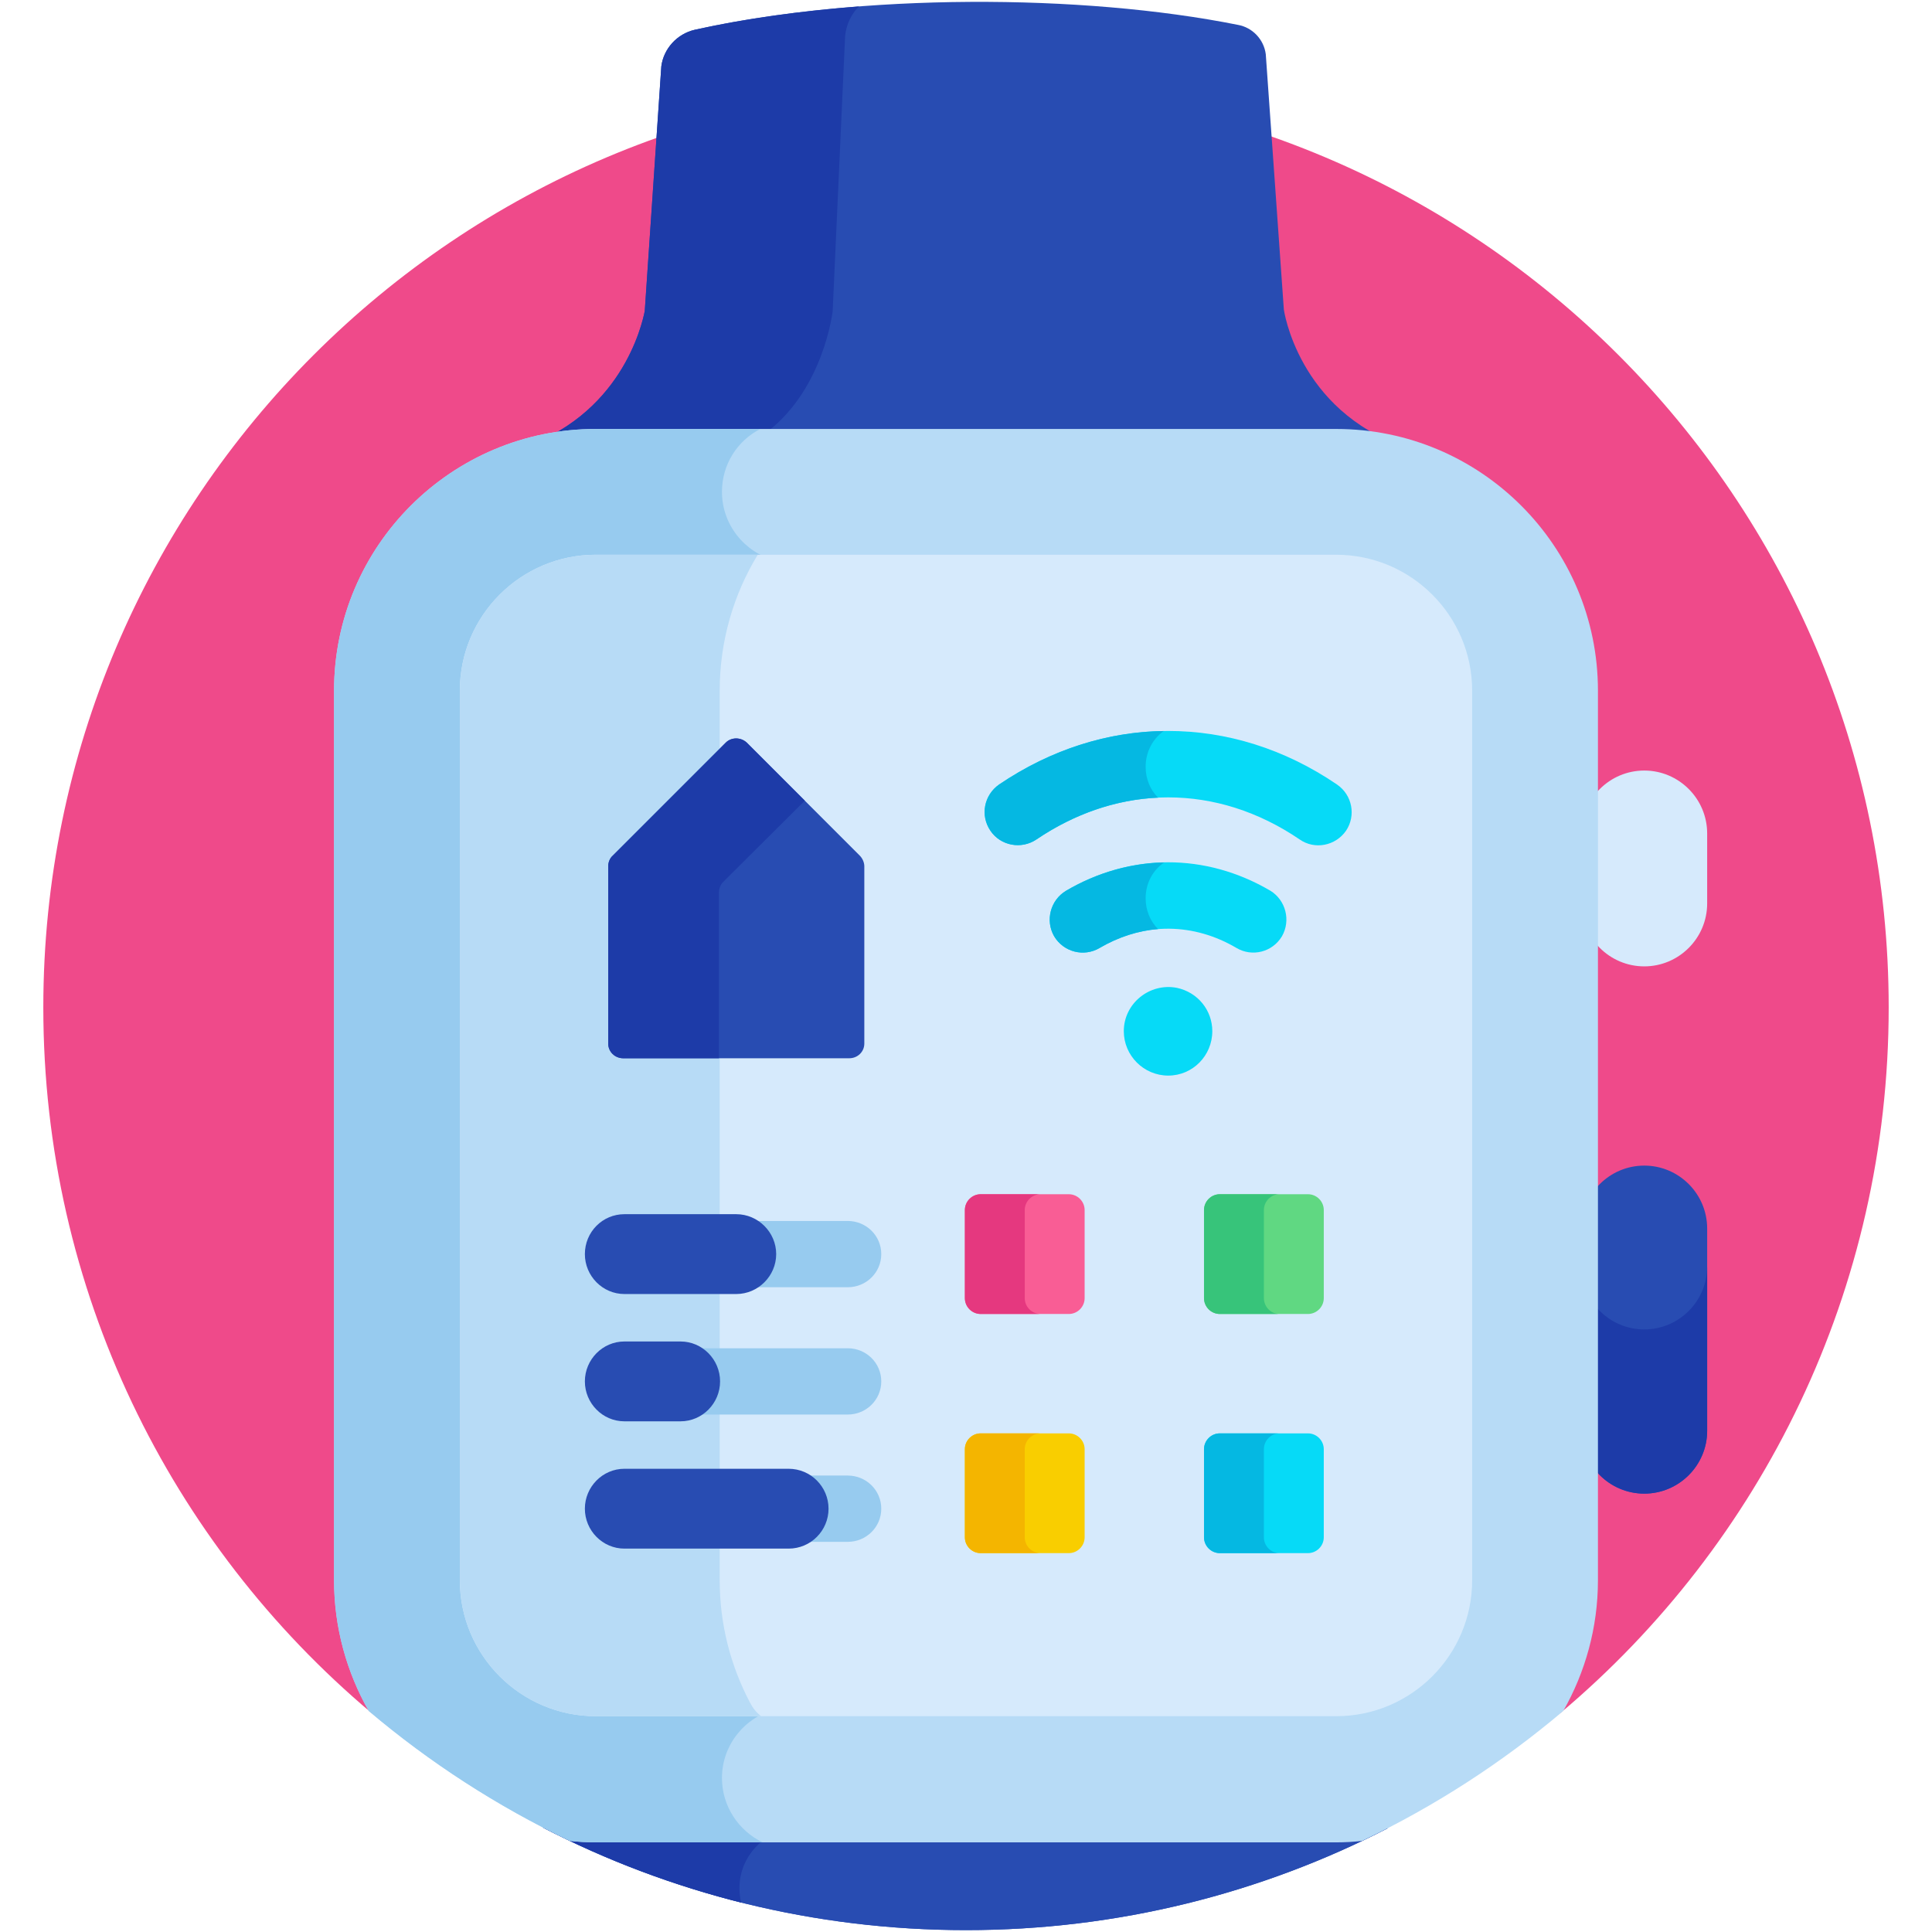 <svg version="1.2" xmlns="http://www.w3.org/2000/svg" viewBox="0 0 513 512" width="70" height="70">
	<title>Utility App Development</title>
	<style>
		.s0 { fill: #ef4a8a } 
		.s1 { fill: #d6eafc } 
		.s2 { fill: #284cb2 } 
		.s3 { fill: #1d3ba8 } 
		.s4 { fill: #b7dbf6 } 
		.s5 { fill: #97cbef } 
		.s6 { fill: #f95d95 } 
		.s7 { fill: #60d882 } 
		.s8 { fill: #f9ce00 } 
		.s9 { fill: #06daf7 } 
		.s10 { fill: #e5387f } 
		.s11 { fill: #37c47a } 
		.s12 { fill: #f4b500 } 
		.s13 { fill: #05b8e2 } 
	</style>
	<path class="s0" d="m98.6 454.3h315.8c53.3-44.9 87.1-112.2 87.1-187.3 0-135.3-109.7-245-245-245-135.3 0-245 109.7-245 245 0 75.1 33.8 142.4 87.1 187.3z"/>
	<path class="s1" d="m436.6 204.1c-9.2 0-16.7 7.5-16.7 16.7v18.6c0 9.2 7.5 16.7 16.7 16.7 9.2 0 16.7-7.5 16.7-16.7v-18.6c0-9.2-7.5-16.7-16.7-16.7z"/>
	<path class="s2" d="m436.6 309c-9.2 0-16.7 7.5-16.7 16.7v53.7c0 9.2 7.5 16.7 16.7 16.7 9.2 0 16.7-7.5 16.7-16.7v-53.7c0-9.2-7.5-16.7-16.7-16.7z"/>
	<path class="s3" d="m436.6 352.5c-9.2 0-16.7-7.5-16.7-16.7v43.6c0 9.2 7.5 16.7 16.7 16.7 9.2 0 16.7-7.5 16.7-16.7v-43.6c0 9.2-7.5 16.7-16.7 16.7z"/>
	<path class="s2" d="m354.8 115.8c-204.7 1-199.5-2.4-217.1 3.1h-0.6c27.9-8.6 33.4-33.3 34.1-36.8l4.4-65c0.6-4.6 4.1-8.6 8.9-9.7 43.9-9.7 102.7-9.6 144.2-1.3 3.9 0.7 6.9 3.9 7.4 7.8l4.8 67.8c0 0 3.7 26.7 32.1 36.5-5.8-1.6-11.9-2.4-18.2-2.4z"/>
	<path class="s3" d="m221.1 82.1l3.3-73c0.3-3.1 1.7-6 3.7-7.9-15.3 1.2-30.2 3.2-43.6 6.2-4.8 1.1-8.3 5.1-8.9 9.7l-4.4 65c-0.7 3.5-6.2 28.2-34.1 36.8h0.6c11.1-3.5 13.1-3.4 63.7-3.1 15.9-10.3 19.3-30.5 19.7-33.7z"/>
	<path class="s2" d="m256.5 512c40.4 0 78.5-9.8 112.1-27.1-12.3 2.7-25.4 0.6-210.4 1.3-4.8 0-9.5-0.5-14-1.4 33.7 17.4 71.8 27.2 112.3 27.2z"/>
	<path class="s2" d="m256.5 512c40.4 0 78.5-9.8 112.1-27.1-12.3 2.7-25.4 0.6-210.4 1.3-4.8 0-9.5-0.5-14-1.4 33.7 17.4 71.8 27.2 112.3 27.2z"/>
	<path class="s3" d="m206.2 486.1c-14.6 0-30.5 0.1-48 0.1-4.8 0-9.5-0.5-14-1.4 16.5 8.5 34.1 15.2 52.6 19.9-1.9-8 2.3-15.6 9.4-18.6z"/>
	<path class="s4" d="m354.8 113.4h-196.6c-38.3 0-69.5 31.1-69.5 69.5v236.2c0 12.6 3.4 24.5 9.2 34.7 16.2 13.7 34.1 25.3 53.4 34.5q3.4 0.4 6.9 0.4h196.6q3.5 0 6.9-0.4c19.3-9.2 37.2-20.8 53.4-34.5 5.8-10.2 9.2-22.1 9.2-34.7v-236.2c0-38.4-31.2-69.5-69.5-69.5z"/>
	<path class="s5" d="m191.7 471.6c0-8.7 6-16.1 14.1-18.2v-305.1c-8.1-2.1-14.1-9.5-14.1-18.2 0-7.3 4.1-13.6 10.2-16.7h-43.7c-38.3 0-69.5 31.1-69.5 69.5v236.2c0 12.6 3.4 24.5 9.2 34.7 16.2 13.7 34.1 25.3 53.4 34.5q3.4 0.4 6.9 0.4h44.3c-6.4-3.1-10.8-9.6-10.8-17.1z"/>
	<path class="s1" d="m158.2 146.8c-19.9 0-36.1 16.2-36.1 36.1v236.2c0 19.9 16.2 36.1 36.1 36.1h196.6c19.9 0 36.1-16.2 36.1-36.1v-236.2c0-19.9-16.2-36.1-36.1-36.1z"/>
	<path class="s4" d="m202.1 455.2c-1.3-1-2.3-2.3-3-3.7-5.1-9.7-8-20.7-8-32.4v-236.2c0-13.2 3.7-25.6 10.1-36.1h-43c-19.9 0-36.1 16.1-36.1 36.1v236.2c0 20 16.2 36.1 36.1 36.1h43.9q0 0 0 0z"/>
	<path class="s2" d="m228.3 226.7l-30-30c-1.6-1.5-4.1-1.5-5.6 0l-30 30c-0.8 0.7-1.2 1.8-1.2 2.8v47.1c0 2.2 1.8 3.9 4 3.9h60c2.2 0 4-1.7 4-3.9v-47.1c0-1-0.5-2.1-1.2-2.8z"/>
	<path class="s3" d="m190.9 236.5c0-1 0.4-2.1 1.1-2.8l21.7-21.6-15.4-15.4c-1.6-1.5-4.1-1.5-5.6 0l-30 30c-0.8 0.7-1.2 1.8-1.2 2.8v47.1c0 2.2 1.8 3.9 4 3.9h25.4z"/>
	<path class="s6" d="m288 344.2v-23.4c0-2.3-1.9-4.2-4.2-4.2h-23.4c-2.3 0-4.2 1.9-4.2 4.2v23.4c0 2.3 1.9 4.2 4.2 4.2h23.4c2.3 0 4.2-1.9 4.2-4.2z"/>
	<path class="s7" d="m351.5 344.2v-23.4c0-2.3-1.9-4.2-4.2-4.2h-23.4c-2.3 0-4.2 1.9-4.2 4.2v23.4c0 2.3 1.9 4.2 4.2 4.2h23.4c2.3 0 4.2-1.9 4.2-4.2z"/>
	<path class="s8" d="m288 407.7v-23.4c0-2.3-1.9-4.2-4.2-4.2h-23.4c-2.3 0-4.2 1.9-4.2 4.2v23.4c0 2.3 1.9 4.2 4.2 4.2h23.4c2.3 0 4.2-1.9 4.2-4.2z"/>
	<path class="s9" d="m351.5 407.7v-23.4c0-2.3-1.9-4.2-4.2-4.2h-23.4c-2.3 0-4.2 1.9-4.2 4.2v23.4c0 2.3 1.9 4.2 4.2 4.2h23.4c2.3 0 4.2-1.9 4.2-4.2z"/>
	<path class="s10" d="m272.1 344.2v-23.4c0-2.3 1.9-4.2 4.2-4.2h-15.9c-2.3 0-4.2 1.9-4.2 4.2v23.4c0 2.3 1.9 4.2 4.2 4.2h15.9c-2.3 0-4.2-1.9-4.2-4.2z"/>
	<path class="s11" d="m335.6 344.2v-23.4c0-2.3 1.9-4.2 4.1-4.2h-15.8c-2.3 0-4.2 1.9-4.2 4.2v23.4c0 2.3 1.9 4.2 4.2 4.2h15.8c-2.2 0-4.1-1.9-4.1-4.2z"/>
	<path class="s12" d="m272.1 407.7v-23.4c0-2.3 1.9-4.2 4.2-4.2h-15.9c-2.3 0-4.2 1.9-4.2 4.2v23.4c0 2.3 1.9 4.2 4.2 4.2h15.9c-2.3 0-4.2-1.9-4.2-4.2z"/>
	<path class="s13" d="m335.6 407.7v-23.4c0-2.3 1.9-4.2 4.1-4.2h-15.8c-2.3 0-4.2 1.9-4.2 4.2v23.4c0 2.3 1.9 4.2 4.2 4.2h15.8c-2.2 0-4.1-1.9-4.1-4.2z"/>
	<path class="s5" d="m225.1 341.3h-29.6c-4.9 0-8.8-3.9-8.8-8.8 0-4.9 3.9-8.8 8.8-8.8h29.6c4.9 0 8.9 3.9 8.9 8.8 0 4.9-4 8.8-8.9 8.8z"/>
	<path class="s2" d="m195.5 343.1h-29.7c-5.8 0-10.5-4.8-10.5-10.6 0-5.9 4.7-10.6 10.5-10.6h29.7c5.8 0 10.6 4.8 10.6 10.6 0 5.8-4.8 10.6-10.6 10.6z"/>
	<path class="s5" d="m225.1 375.1h-44.4c-4.9 0-8.9-3.9-8.9-8.8 0-4.9 4-8.8 8.9-8.8h44.4c4.9 0 8.9 3.9 8.9 8.8 0 4.9-4 8.8-8.9 8.8z"/>
	<path class="s2" d="m180.7 376.9h-14.9c-5.8 0-10.5-4.8-10.5-10.6 0-5.8 4.7-10.6 10.5-10.6h14.9c5.8 0 10.5 4.8 10.5 10.6 0 5.8-4.7 10.6-10.5 10.6z"/>
	<path class="s5" d="m225.1 408.9h-15.7c-4.9 0-8.8-3.9-8.8-8.8 0-4.9 3.9-8.8 8.8-8.8h15.7c4.9 0 8.9 3.9 8.9 8.8 0 4.9-4 8.8-8.9 8.8z"/>
	<path class="s2" d="m209.4 410.7h-43.6c-5.8 0-10.5-4.8-10.5-10.6 0-5.8 4.7-10.6 10.5-10.6h43.6c5.9 0 10.6 4.8 10.6 10.6 0 5.8-4.7 10.6-10.6 10.6z"/>
	<g>
		<path class="s9" d="m279.9 248.1c-2.4-4.2-1-9.6 3.2-12.1 17-10 37-10.1 54.2 0 4.1 2.5 5.5 7.9 3.1 12.1-2.5 4.2-7.9 5.6-12.1 3.1-11.2-6.6-24.4-7-36.3 0-4.2 2.5-9.6 1.1-12.1-3.1z"/>
		<path class="s9" d="m345.1 222.4c-21.9-14.9-47.9-14.9-69.9 0-4 2.7-9.5 1.7-12.2-2.3-2.8-4.1-1.7-9.5 2.3-12.3 27.9-18.9 61.8-19 89.7 0 4.1 2.8 5.1 8.3 2.4 12.3-2.8 4-8.3 5.1-12.3 2.3z"/>
		<path class="s9" d="m310.2 285.1c-6.5 0-11.8-5.3-11.8-11.8 0-7.4 6.9-12.9 14.1-11.5 5.6 1.2 9.4 6 9.4 11.5 0 6.5-5.2 11.8-11.7 11.8z"/>
	</g>
	<path class="s13" d="m304.2 238c0-4 1.9-7.4 4.9-9.5-8.9 0.2-17.8 2.7-26 7.5-4.2 2.5-5.6 7.9-3.2 12.1 2.5 4.2 7.9 5.6 12.1 3.1 5-2.9 10.3-4.6 15.5-5-2.1-2.1-3.3-5-3.3-8.2z"/>
	<path class="s13" d="m304.2 203.1c0-4 1.9-7.4 4.8-9.5-15.1 0.2-30.1 5-43.7 14.2-4 2.8-5.1 8.2-2.3 12.3 2.7 4 8.2 5 12.2 2.3 10.2-6.9 21.2-10.6 32.3-11.1-2.1-2.1-3.3-5-3.3-8.2z"/>
</svg>